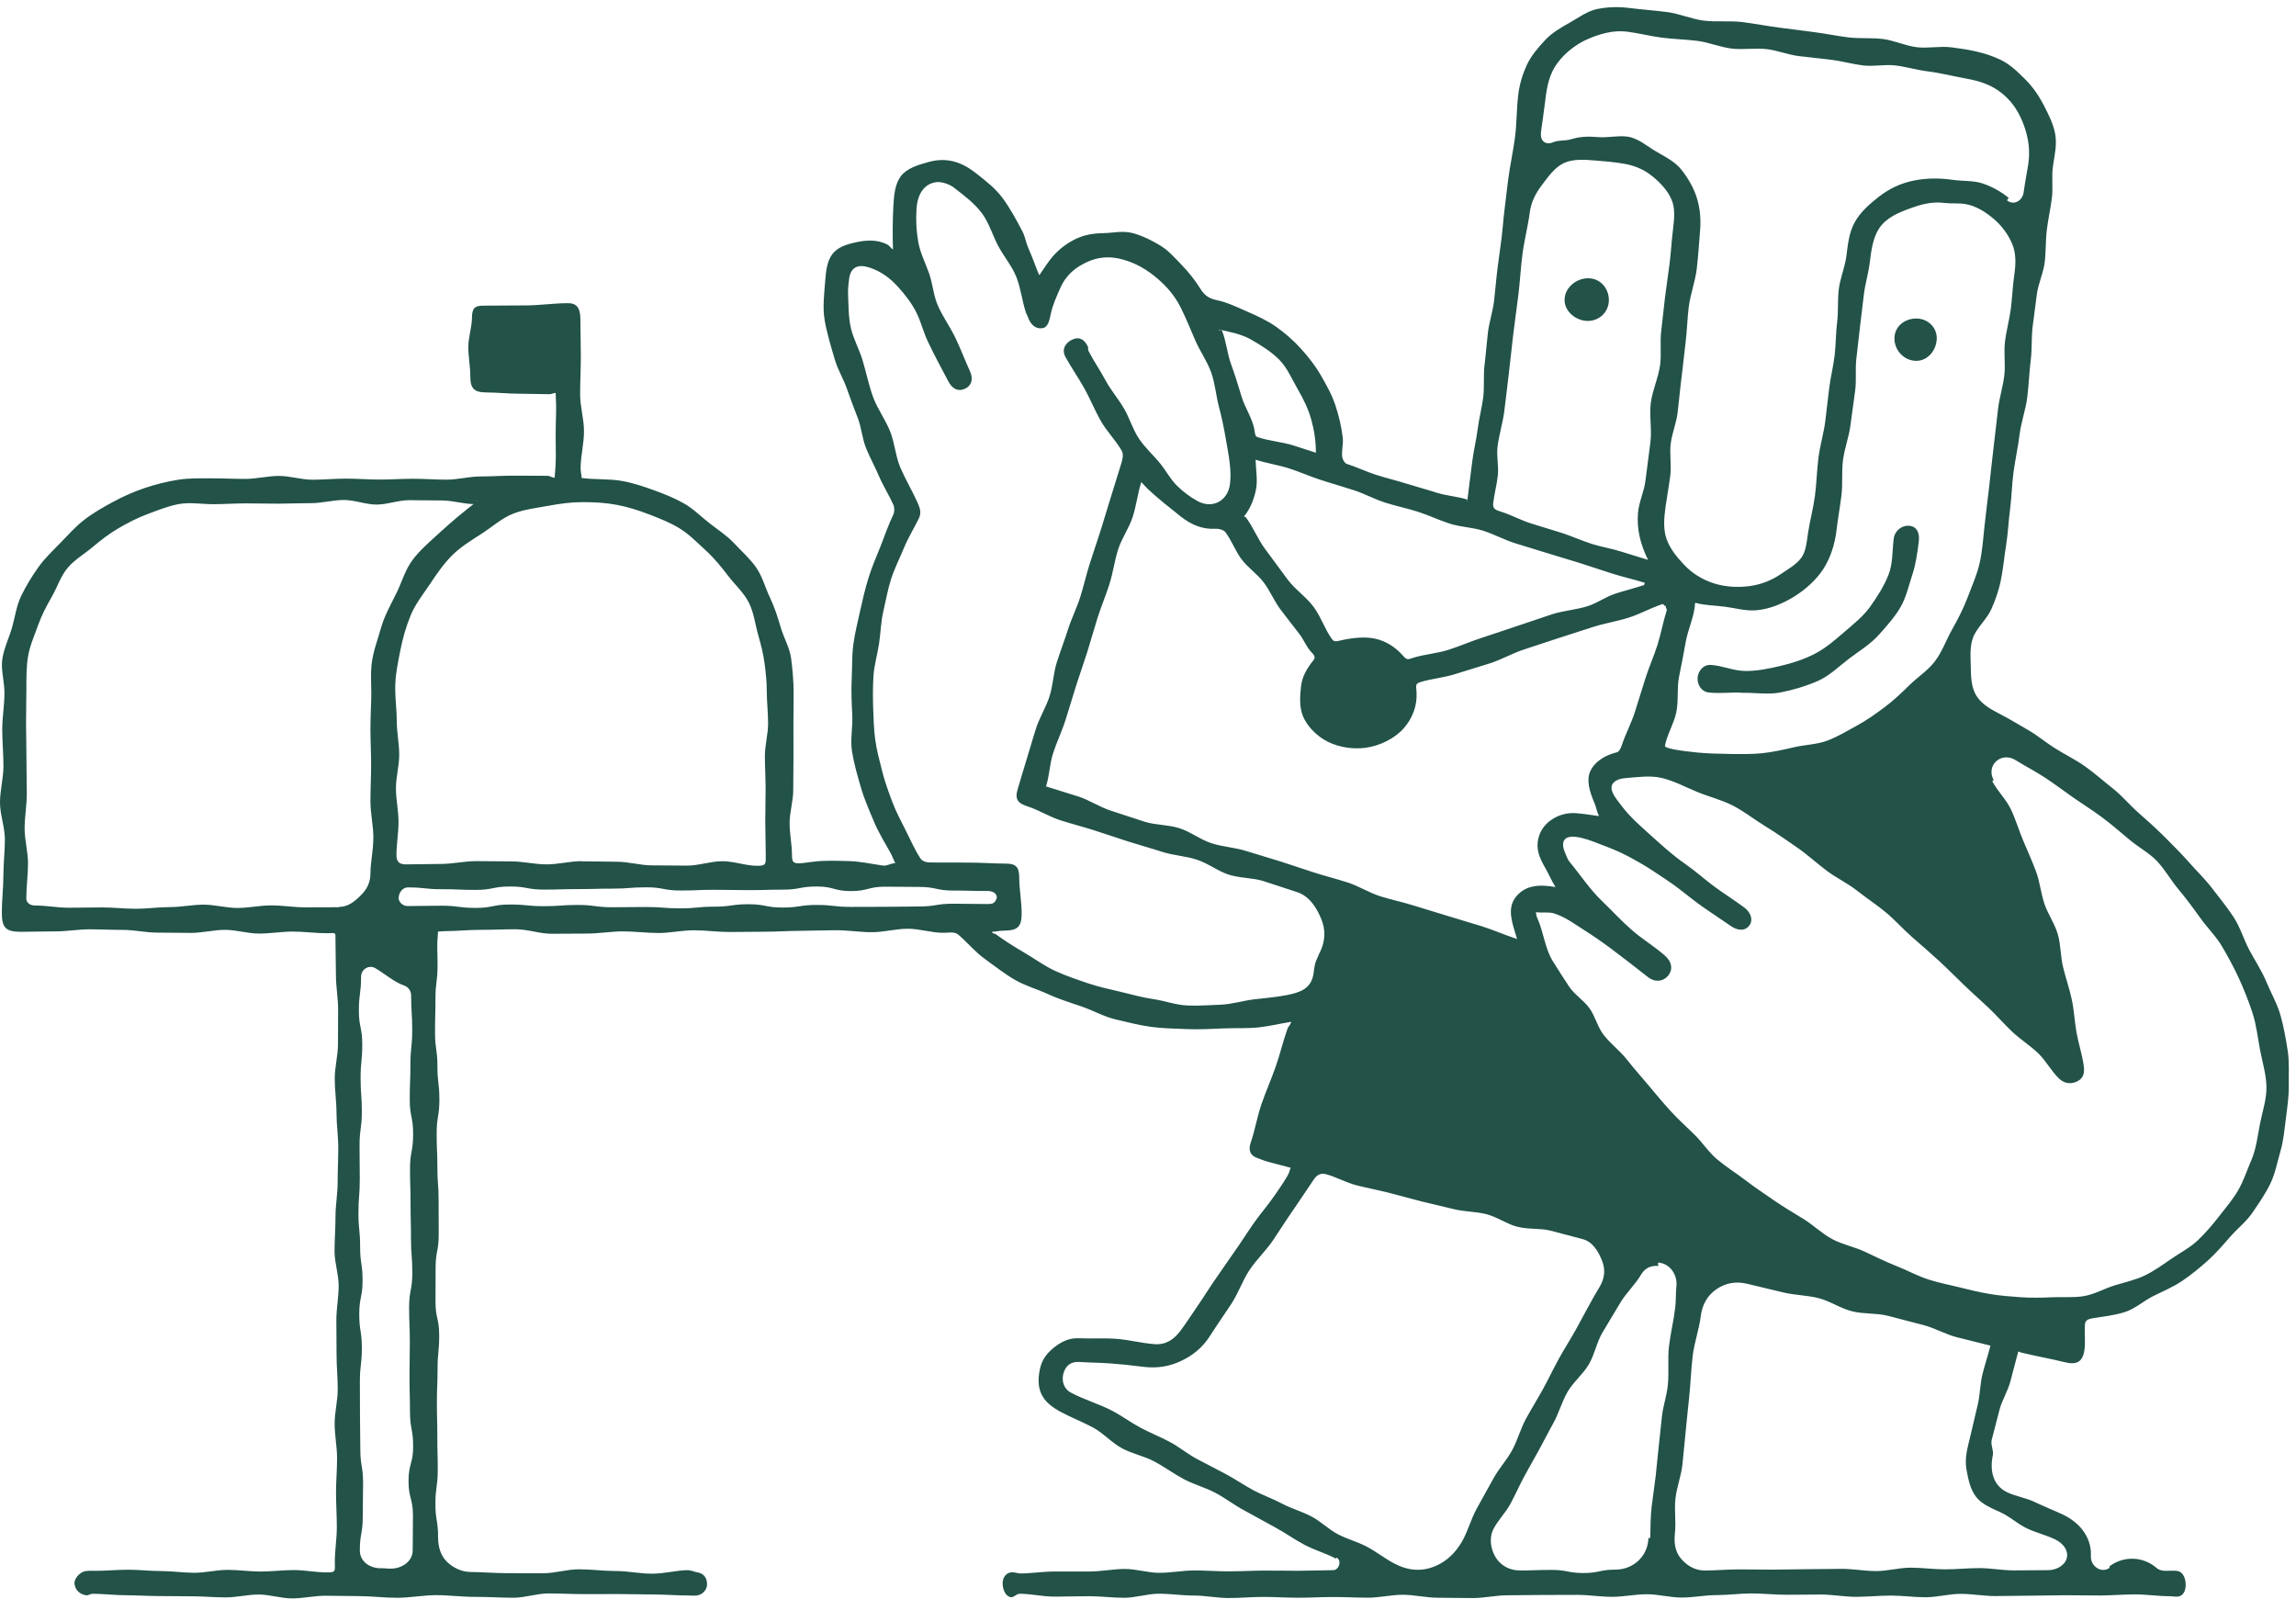<svg width="316" height="220" viewBox="0 0 316 220" fill="none" xmlns="http://www.w3.org/2000/svg">
<path d="M277.767 186.026C277.418 187.407 277.043 188.703 276.701 190.071C276.359 191.439 275.523 192.702 275.181 194.07C274.839 195.439 274.457 196.807 274.115 198.181C273.951 198.826 274.411 199.615 274.273 200.273C273.832 202.371 274.28 204.43 276.227 205.364C277.431 205.943 278.819 206.134 280.023 206.706C281.227 207.278 282.464 207.785 283.682 208.331C284.859 208.857 285.925 209.64 286.636 210.581C287.346 211.521 287.84 212.718 287.767 214.126C287.695 215.534 289.195 216.599 290.353 215.77C290.38 215.751 290.301 215.586 290.327 215.56C292.307 214.086 294.965 214.185 296.827 215.803C297.531 216.422 298.604 216.073 299.604 216.191C300.38 216.283 300.723 217.027 300.801 217.809C300.887 218.691 300.624 219.605 299.762 219.724C299.387 219.776 298.979 219.678 298.597 219.678C296.999 219.678 295.4 219.428 293.801 219.428C292.202 219.428 290.603 219.579 289.004 219.579C287.406 219.579 285.807 219.546 284.208 219.546C282.609 219.546 281.01 219.605 279.412 219.605C277.813 219.605 276.214 219.658 274.615 219.658C273.016 219.658 271.417 219.355 269.819 219.355C268.22 219.355 266.621 219.822 265.022 219.822C263.423 219.822 261.825 219.592 260.226 219.592C258.627 219.592 257.028 219.763 255.429 219.763C253.83 219.763 252.232 219.447 250.633 219.447C249.034 219.447 247.435 219.48 245.836 219.48C244.238 219.48 242.639 219.296 241.04 219.296C239.441 219.296 237.842 219.526 236.243 219.526C234.645 219.526 233.046 219.862 231.447 219.862C229.848 219.862 228.249 219.408 226.651 219.408C225.052 219.408 223.453 219.763 221.854 219.763C220.255 219.763 218.656 219.493 217.058 219.493C215.459 219.493 213.86 219.507 212.261 219.507C210.662 219.507 209.064 219.553 207.465 219.553C205.866 219.553 204.267 219.934 202.668 219.934C201.069 219.934 199.471 219.888 197.872 219.888C196.273 219.888 194.674 219.48 193.075 219.48C191.477 219.48 189.878 219.881 188.279 219.881C186.68 219.881 185.081 219.789 183.482 219.789C181.884 219.789 180.285 219.888 178.686 219.888C177.087 219.888 175.488 219.776 173.89 219.776C172.291 219.776 170.692 219.928 169.093 219.928C167.494 219.928 165.895 219.585 164.297 219.585C162.698 219.585 161.099 219.336 159.5 219.336C157.901 219.336 156.303 219.895 154.704 219.895C153.105 219.895 151.506 219.678 149.907 219.678C148.308 219.678 146.71 219.737 145.111 219.737C143.512 219.737 141.913 219.342 140.314 219.342C139.933 219.342 139.512 219.868 139.137 219.816C138.367 219.704 138.012 218.73 137.992 217.974C137.972 217.231 138.347 216.533 139.117 216.395C139.551 216.316 139.992 216.547 140.439 216.547C141.893 216.547 143.505 216.277 145.223 216.277C146.743 216.277 148.348 216.277 150.006 216.277C151.559 216.277 153.164 215.935 154.789 215.928C156.414 215.922 157.974 216.468 159.573 216.461C161.171 216.454 162.777 216.139 164.356 216.132C165.935 216.126 167.586 216.27 169.139 216.257C170.797 216.251 172.403 216.158 173.922 216.152C175.64 216.139 177.252 216.185 178.706 216.178C180.587 216.165 182.213 216.106 183.482 216.093C184.311 216.086 184.693 214.751 183.963 214.363C183.956 214.363 183.864 214.501 183.857 214.501C182.463 213.764 180.91 213.33 179.515 212.593C178.12 211.857 176.837 210.916 175.449 210.179C174.061 209.443 172.699 208.64 171.304 207.903C169.909 207.167 168.652 206.18 167.257 205.443C165.863 204.707 164.297 204.299 162.908 203.555C161.52 202.812 160.237 201.858 158.849 201.122C157.461 200.385 155.835 200.076 154.447 199.333C153 198.563 151.861 197.221 150.414 196.451C148.966 195.682 147.433 195.083 145.992 194.314C144.815 193.682 143.808 192.913 143.315 191.834C142.821 190.755 142.861 189.472 143.183 188.183C143.492 186.927 144.262 186.059 145.216 185.335C146.17 184.612 147.183 184.118 148.506 184.177C150.236 184.256 151.986 184.125 153.71 184.263C155.434 184.401 157.145 184.855 158.869 184.986C160.487 185.111 161.56 184.342 162.448 183.171C163.139 182.263 163.869 181.119 164.77 179.816C165.672 178.514 166.488 177.159 167.35 175.942C168.211 174.725 169.08 173.403 170.001 172.114C170.856 170.917 171.659 169.608 172.613 168.259C173.442 167.082 174.462 165.918 175.423 164.53C177.831 161.05 177.285 161.53 177.64 160.714C176.528 160.419 175.534 160.155 174.449 159.873C173.988 159.754 173.554 159.544 173.1 159.392C172.047 159.044 171.778 158.307 172.139 157.248C172.732 155.525 173.021 153.696 173.613 151.973C174.205 150.249 174.949 148.579 175.554 146.855C176.159 145.132 176.581 143.349 177.179 141.632C177.311 141.244 177.541 141.152 177.732 140.626C176.173 140.869 174.83 141.205 173.396 141.376C171.725 141.573 170.041 141.461 168.402 141.534C166.764 141.606 165.06 141.698 163.422 141.632C161.783 141.567 160.066 141.54 158.434 141.323C156.803 141.106 155.151 140.672 153.546 140.297C151.94 139.922 150.46 139.067 148.887 138.528C147.315 137.988 145.756 137.515 144.242 136.817C142.729 136.12 141.11 135.68 139.663 134.838C138.215 133.996 136.932 132.976 135.564 131.989C134.195 131.003 133.169 129.733 131.893 128.628C131.366 128.174 130.518 128.378 129.827 128.378C128.195 128.378 126.557 127.813 124.925 127.819C123.293 127.826 121.655 128.286 120.023 128.293C118.391 128.299 116.753 128.023 115.121 128.023C113.49 128.023 111.851 128.095 110.22 128.102C108.588 128.109 106.95 128.227 105.318 128.227C103.686 128.227 102.048 128.266 100.416 128.266C98.785 128.266 97.146 128.03 95.515 128.03C93.883 128.03 92.245 128.405 90.613 128.405C88.981 128.405 87.343 128.181 85.711 128.181C84.079 128.181 82.441 128.483 80.809 128.483C79.178 128.483 77.539 128.51 75.908 128.51C74.276 128.51 72.638 127.891 71.006 127.891C69.374 127.891 67.736 127.97 66.104 127.97C64.472 127.97 62.834 128.148 61.203 128.148C60.887 128.148 60.689 128.201 60.288 128.201C60.09 130.509 60.222 130.503 60.222 132.825C60.222 135.147 59.933 135.14 59.933 137.456C59.933 139.771 59.873 139.771 59.873 142.086C59.873 144.402 60.202 144.402 60.202 146.717C60.202 149.032 60.472 149.032 60.472 151.348C60.472 153.663 60.097 153.663 60.097 155.979C60.097 158.294 60.196 158.294 60.196 160.609C60.196 162.925 60.367 162.925 60.367 165.24C60.367 167.555 60.38 167.555 60.38 169.877C60.38 172.199 59.952 172.193 59.952 174.508C59.952 176.823 59.939 176.823 59.939 179.139C59.939 181.454 60.446 181.454 60.446 183.77C60.446 186.085 60.222 186.085 60.222 188.4C60.222 190.716 60.13 190.716 60.13 193.038C60.13 195.36 60.189 195.353 60.189 197.668C60.189 199.984 60.248 199.984 60.248 202.306C60.248 204.628 59.926 204.628 59.926 206.943C59.926 209.258 60.294 209.265 60.294 211.58C60.294 212.856 60.637 214.067 61.472 214.902C62.308 215.737 63.512 216.343 64.795 216.343C66.223 216.343 67.914 216.507 69.769 216.507C71.328 216.507 73.006 216.514 74.743 216.52C76.368 216.52 78.039 215.974 79.717 215.974C81.395 215.974 83.06 216.211 84.698 216.211C86.422 216.211 88.1 216.579 89.679 216.579C91.495 216.579 93.179 216.093 94.653 216.093C95.1 216.093 95.534 216.323 95.975 216.395C96.857 216.547 97.258 217.092 97.311 217.934C97.363 218.737 96.732 219.474 95.903 219.579C95.528 219.625 95.139 219.579 94.758 219.579C93.153 219.579 91.547 219.441 89.942 219.441C88.336 219.441 86.731 219.382 85.126 219.382C83.52 219.382 81.915 219.388 80.309 219.388C78.704 219.388 77.099 219.296 75.493 219.296C73.888 219.296 72.282 219.888 70.677 219.888C68.9 219.888 67.124 219.763 65.348 219.77C63.571 219.776 61.795 219.526 60.018 219.533C58.242 219.539 56.465 219.888 54.689 219.895C52.912 219.901 51.136 219.671 49.359 219.664C47.833 219.664 46.306 219.612 44.78 219.612C43.254 219.612 41.727 219.98 40.201 219.98C38.674 219.98 37.148 219.454 35.628 219.447C34.108 219.441 32.575 219.842 31.049 219.842C29.522 219.842 27.996 219.691 26.469 219.691C24.943 219.691 23.416 219.664 21.89 219.658C20.363 219.651 18.837 219.553 17.311 219.546C15.784 219.539 14.258 219.349 12.731 219.342C12.442 219.342 12.152 219.592 11.869 219.553C10.968 219.421 10.369 218.829 10.257 218.007C10.159 217.27 10.968 216.376 11.731 216.231C12.165 216.152 12.633 216.185 13.08 216.185C14.6 216.185 16.12 216.033 17.64 216.033C19.16 216.033 20.679 216.218 22.199 216.218C23.719 216.218 25.239 216.454 26.759 216.454C28.279 216.454 29.799 216.053 31.318 216.053C32.838 216.053 34.358 216.283 35.878 216.283C37.398 216.283 38.918 216.08 40.438 216.08C41.958 216.08 43.477 216.402 44.997 216.402C46.28 216.402 46.083 216.244 46.083 214.935C46.083 213.35 46.359 211.765 46.359 210.186C46.359 208.607 46.247 207.015 46.247 205.437C46.247 203.858 46.392 202.266 46.392 200.688C46.392 199.109 46.056 197.517 46.056 195.938C46.056 194.36 46.484 192.768 46.484 191.189C46.484 189.611 46.32 188.019 46.32 186.44C46.32 184.861 46.293 183.27 46.293 181.691C46.293 180.112 46.609 178.521 46.609 176.942C46.609 175.363 46.043 173.771 46.043 172.193C46.043 170.614 46.175 169.022 46.175 167.444C46.175 165.865 46.471 164.273 46.471 162.694C46.471 161.116 46.556 159.524 46.556 157.945C46.556 156.367 46.313 154.775 46.313 153.196C46.313 151.617 46.07 150.026 46.07 148.447C46.07 146.868 46.517 145.276 46.517 143.698C46.517 142.119 46.537 140.527 46.537 138.949C46.537 137.37 46.234 135.778 46.234 134.2C46.234 132.621 46.175 131.029 46.175 129.45C46.175 128.168 46.28 128.437 44.984 128.437C43.425 128.437 41.865 128.207 40.313 128.207C38.76 128.207 37.194 128.483 35.641 128.483C34.088 128.483 32.523 127.97 30.97 127.97C29.417 127.97 27.851 128.391 26.298 128.391C24.745 128.391 23.18 128.352 21.627 128.352C20.074 128.352 18.508 127.977 16.955 127.977C15.403 127.977 13.837 127.898 12.284 127.898C10.731 127.898 9.165 128.187 7.612 128.181C6.06 128.174 4.494 128.24 2.941 128.24C0.809 128.24 0.25 127.727 0.25 125.576C0.25 123.899 0.467 122.221 0.467 120.544C0.467 118.867 0.671 117.189 0.671 115.512C0.671 113.835 0 112.125 0 110.447C0 108.77 0.474 107.093 0.474 105.415C0.474 103.738 0.309 102.061 0.309 100.383C0.309 98.706 0.618 97.029 0.612 95.351C0.612 93.792 0.118 92.247 0.309 90.78C0.5 89.313 1.23 87.84 1.645 86.406C2.059 84.972 2.257 83.38 2.915 82.018C3.573 80.657 4.375 79.334 5.264 78.085C6.152 76.835 7.251 75.809 8.33 74.697C9.409 73.585 10.382 72.48 11.613 71.527C12.843 70.573 14.238 69.784 15.607 69.047C16.975 68.31 18.429 67.665 19.91 67.166C21.39 66.666 22.923 66.284 24.469 66.034C26.015 65.784 27.581 65.83 29.147 65.83C30.713 65.83 32.226 65.909 33.766 65.909C35.306 65.909 36.845 65.501 38.385 65.501C39.924 65.501 41.464 66.021 43.004 66.021C44.543 66.021 46.083 65.87 47.622 65.87C49.162 65.87 50.702 66.001 52.241 66.001C53.781 66.001 55.32 65.889 56.86 65.889C58.4 65.889 59.939 66.014 61.479 66.014C63.018 66.014 64.558 65.574 66.098 65.574C67.637 65.574 69.177 65.462 70.716 65.462C72.256 65.462 73.796 65.482 75.335 65.482C75.743 65.482 75.855 65.732 76.342 65.732C76.585 62.824 76.474 62.837 76.474 59.917C76.474 56.996 76.631 57.003 76.474 54.082C76.151 54.069 75.987 54.253 75.651 54.253C74.204 54.253 72.749 54.181 71.302 54.181C69.855 54.181 68.4 54.01 66.953 54.01C65.229 54.01 64.722 53.444 64.729 51.76C64.729 50.425 64.453 49.083 64.453 47.748C64.453 46.413 64.94 45.077 64.959 43.736C64.972 42.538 65.236 42.071 66.446 42.065C68.407 42.052 70.368 42.032 72.328 42.032C74.289 42.032 76.25 41.716 78.21 41.729C79.553 41.736 79.882 42.611 79.882 44.038C79.882 45.742 79.941 47.445 79.941 49.149C79.941 50.853 79.842 52.556 79.842 54.26C79.842 55.964 80.375 57.667 80.375 59.371C80.375 61.075 79.908 62.778 79.908 64.482C79.908 64.857 80.053 65.429 80.053 65.784C81.967 66.028 83.882 65.876 85.685 66.205C87.165 66.475 88.593 66.962 89.988 67.462C91.383 67.962 92.791 68.534 94.087 69.257C95.383 69.981 96.449 71.073 97.62 71.987C98.791 72.901 100.054 73.71 101.074 74.802C102.094 75.894 103.245 76.907 104.094 78.137C104.943 79.367 105.318 80.88 105.963 82.229C106.608 83.577 107.048 84.965 107.47 86.399C107.891 87.833 108.706 89.175 108.891 90.668C109.081 92.181 109.226 93.746 109.226 95.272C109.226 96.772 109.2 98.265 109.2 99.765C109.2 101.265 109.206 102.758 109.206 104.258C109.206 105.757 109.174 107.25 109.174 108.75C109.174 110.25 108.68 111.743 108.674 113.243C108.667 114.743 109.003 116.236 109.003 117.735C109.003 119.031 109.391 118.933 111.937 118.597C113.536 118.387 115.148 118.472 116.76 118.505C118.372 118.538 119.924 118.9 121.517 119.123C122.102 119.209 122.491 118.827 123.221 118.788C122.951 118.295 122.833 117.867 122.622 117.485C121.793 116.005 120.911 114.578 120.273 113.052C119.635 111.526 118.938 109.947 118.477 108.349C118.016 106.751 117.536 105.106 117.266 103.455C116.997 101.804 117.385 100.087 117.299 98.403C117.214 96.719 117.135 95.101 117.22 93.411C117.299 91.832 117.24 90.254 117.444 88.708C117.648 87.162 118.043 85.623 118.378 84.09C118.714 82.558 119.069 81.031 119.53 79.532C119.99 78.032 120.629 76.605 121.208 75.138C121.786 73.671 122.28 72.198 122.964 70.777C123.122 70.448 123.116 69.836 122.964 69.487C122.385 68.172 121.589 66.955 121.023 65.633C120.457 64.311 119.76 63.048 119.214 61.719C118.668 60.391 118.576 58.884 118.063 57.542C117.549 56.2 117.03 54.872 116.562 53.51C116.095 52.148 115.312 50.899 114.904 49.517C114.385 47.722 113.819 45.913 113.503 44.091C113.187 42.269 113.444 40.388 113.588 38.493C113.694 37.059 113.891 35.849 114.569 34.961C115.286 34.027 116.431 33.645 117.806 33.343C119.293 33.02 120.76 32.961 122.109 33.645C122.464 33.83 122.622 34.191 122.898 34.336C122.839 32.343 122.852 30.389 122.951 28.436C123.03 26.87 123.175 25.318 123.991 24.239C124.806 23.16 126.346 22.693 127.807 22.292C130.267 21.615 132.301 22.266 134.222 23.759C135.63 24.857 137.044 25.943 138.058 27.35C139.071 28.758 139.926 30.33 140.735 31.883C141.091 32.566 141.196 33.376 141.505 34.079C142.308 35.901 142.532 36.77 143.038 37.881C143.637 37.039 144.269 36 144.887 35.296C145.867 34.185 146.914 33.441 148.045 32.889C149.276 32.29 150.519 32.113 151.894 32.086C153.177 32.06 154.592 31.705 155.967 32.099C157.316 32.481 158.586 33.119 159.711 33.803C160.836 34.487 161.777 35.573 162.718 36.553C163.658 37.533 164.474 38.559 165.205 39.736C165.757 40.618 166.349 41.072 167.442 41.302C168.955 41.617 170.323 42.302 171.692 42.9C173.061 43.499 174.469 44.137 175.692 45.012C176.916 45.886 178.068 46.9 179.081 48.024C180.094 49.149 181.041 50.346 181.798 51.668C182.555 52.99 183.311 54.319 183.792 55.779C184.272 57.24 184.627 58.713 184.805 60.252C184.904 61.134 184.608 62.068 184.739 62.949C184.785 63.245 185.075 63.745 185.331 63.831C186.706 64.271 188.016 64.909 189.391 65.35C190.766 65.791 192.174 66.12 193.549 66.554C194.924 66.988 196.326 67.356 197.701 67.797C199.076 68.238 200.563 68.317 201.938 68.751C201.997 68.77 201.806 68.968 201.938 68.968C202.148 67.133 202.412 65.304 202.635 63.456C202.82 61.982 203.188 60.535 203.372 59.068C203.557 57.602 203.951 56.154 204.135 54.681C204.32 53.208 204.135 51.695 204.32 50.221C204.504 48.748 204.603 47.268 204.78 45.794C204.958 44.321 205.451 42.887 205.629 41.414C205.807 39.94 205.912 38.46 206.096 36.987C206.267 35.632 206.471 34.283 206.642 32.922C206.813 31.56 206.899 30.198 207.07 28.843C207.241 27.488 207.392 26.127 207.563 24.772C207.813 22.825 208.248 20.898 208.504 18.951C208.761 17.004 208.721 15.017 208.952 13.07C209.123 11.616 209.55 10.222 210.129 8.959C210.708 7.696 211.682 6.565 212.643 5.532C213.603 4.499 214.821 3.802 216.064 3.105C217.308 2.408 218.466 1.506 219.88 1.23C221.295 0.954 222.723 0.908 224.177 1.092C225.914 1.309 227.657 1.434 229.394 1.651C231.131 1.868 232.796 2.631 234.533 2.842C236.27 3.052 238.059 2.822 239.79 3.039C241.52 3.256 243.244 3.591 244.981 3.815C246.554 4.012 248.119 4.216 249.685 4.42C251.251 4.624 252.811 4.947 254.377 5.144C255.942 5.341 257.561 5.17 259.134 5.367C260.706 5.565 262.206 6.295 263.772 6.492C265.338 6.69 266.983 6.315 268.555 6.512C270.865 6.801 273.2 7.196 275.339 8.229C276.655 8.86 277.734 9.919 278.754 10.939C279.773 11.958 280.602 13.156 281.267 14.445C281.931 15.734 282.616 17.063 282.866 18.49C283.116 19.918 282.774 21.371 282.557 22.812C282.333 24.279 282.589 25.811 282.399 27.278C282.208 28.745 281.879 30.198 281.701 31.672C281.524 33.145 281.596 34.645 281.412 36.118C281.227 37.599 280.523 39.019 280.333 40.499C280.142 41.979 279.938 43.459 279.754 44.939C279.569 46.419 279.688 47.939 279.504 49.425C279.286 51.162 279.234 52.912 279.017 54.648C278.8 56.385 278.175 58.069 277.957 59.798C277.74 61.528 277.359 63.245 277.122 64.975C276.892 66.639 276.878 68.343 276.655 70.007C276.431 71.671 276.372 73.368 276.102 75.026C275.832 76.684 275.694 78.381 275.345 80.025C275.109 81.137 274.668 82.505 274.056 83.867C273.523 85.037 272.45 86.037 271.799 87.215C271.062 88.543 271.2 90.076 271.233 91.497C271.266 92.918 271.24 94.49 272.003 95.733C272.766 96.976 274.069 97.647 275.424 98.357C276.694 99.022 277.925 99.772 279.168 100.489C280.412 101.205 281.517 102.146 282.728 102.916C284.109 103.797 285.596 104.508 286.925 105.442C288.254 106.376 289.478 107.487 290.761 108.487C292.044 109.493 293.09 110.776 294.307 111.848C295.525 112.92 296.735 113.999 297.887 115.15C299.038 116.301 300.183 117.439 301.262 118.663C302.341 119.886 303.519 121.011 304.506 122.314C305.493 123.616 306.532 124.859 307.427 126.24C308.342 127.642 308.802 129.293 309.579 130.753C310.355 132.213 311.296 133.601 311.927 135.14C312.559 136.679 313.428 138.153 313.875 139.758C314.322 141.363 314.618 143.014 314.868 144.678C315.105 146.237 314.974 147.809 315.007 149.309C315.039 150.808 314.803 152.387 314.612 153.887C314.421 155.387 314.289 156.952 313.862 158.425C313.434 159.899 313.151 161.458 312.487 162.859C311.822 164.26 310.934 165.516 310.059 166.819C309.184 168.121 307.973 169.035 306.934 170.226C305.927 171.377 304.96 172.502 303.861 173.489C302.762 174.475 301.584 175.442 300.347 176.277C299.111 177.113 297.735 177.692 296.387 178.356C295.038 179.02 293.88 180.119 292.426 180.579C290.972 181.04 289.491 181.184 287.971 181.434C287.406 181.527 286.998 181.704 286.952 182.263C286.86 183.434 287.05 184.644 286.879 185.802C286.629 187.473 285.787 187.874 284.168 187.473C282.168 186.973 280.122 186.631 278.122 186.131C277.971 186.092 278.122 186.072 277.8 186.013L277.767 186.026ZM211.386 125.543C211.478 126.234 211.524 126.214 211.643 126.49C212.459 128.378 212.656 130.621 213.748 132.338C214.478 133.483 215.196 134.64 215.952 135.772C216.709 136.903 217.979 137.666 218.768 138.771C219.558 139.876 219.867 141.336 220.696 142.409C221.644 143.632 222.933 144.586 223.894 145.803C224.854 147.02 225.881 148.171 226.874 149.355C227.868 150.539 228.848 151.729 229.894 152.874C230.94 154.018 232.079 155.051 233.191 156.13C234.302 157.209 235.145 158.57 236.342 159.563C237.572 160.596 238.941 161.451 240.211 162.418C241.481 163.385 242.816 164.28 244.132 165.187C245.448 166.095 246.83 166.911 248.192 167.746C249.554 168.581 250.731 169.752 252.139 170.515C253.548 171.278 255.192 171.581 256.64 172.258C258.087 172.936 259.515 173.646 261.009 174.238C262.502 174.83 263.91 175.607 265.443 176.1C266.818 176.547 268.253 176.81 269.641 177.159C271.029 177.508 272.444 177.85 273.858 178.086C275.273 178.323 276.721 178.435 278.155 178.534C279.589 178.632 281.023 178.599 282.471 178.534C283.918 178.468 285.366 178.619 286.807 178.376C288.3 178.126 289.629 177.337 290.991 176.916C292.432 176.475 293.873 176.166 295.169 175.547C296.466 174.929 297.696 174.034 298.893 173.212C300.091 172.39 301.446 171.693 302.506 170.68C303.565 169.667 304.525 168.542 305.44 167.365C306.355 166.187 307.309 165.082 308.059 163.78C308.809 162.477 309.236 161.096 309.835 159.715C310.539 158.077 310.717 156.347 311.039 154.689C311.362 153.032 311.96 151.302 311.934 149.578C311.908 147.855 311.368 146.178 311.046 144.461C310.723 142.744 310.552 141.047 310.006 139.383C309.486 137.784 308.861 136.232 308.184 134.732C307.506 133.233 306.69 131.746 305.861 130.319C305.032 128.891 303.808 127.707 302.841 126.352C301.874 124.997 300.907 123.682 299.834 122.406C298.762 121.13 297.959 119.643 296.801 118.439C295.808 117.407 294.34 116.624 293.018 115.512C291.853 114.539 290.649 113.486 289.327 112.499C288.004 111.513 286.708 110.71 285.399 109.803C284.09 108.895 282.8 107.902 281.504 107.053C280.102 106.132 278.668 105.402 277.405 104.613C275.451 103.396 273.299 105.297 274.378 107.336C274.391 107.362 274.187 107.5 274.201 107.527C274.918 108.882 276.102 110 276.76 111.381C277.418 112.763 277.846 114.256 278.444 115.663C279.043 117.071 279.668 118.472 280.208 119.906C280.747 121.34 280.885 122.912 281.366 124.359C281.846 125.806 282.8 127.115 283.221 128.589C283.642 130.062 283.583 131.661 283.951 133.141C284.32 134.621 284.82 136.074 285.142 137.567C285.465 139.061 285.524 140.6 285.794 142.106C286.063 143.612 286.557 145.073 286.774 146.592C286.899 147.473 286.873 148.322 285.932 148.802C285.004 149.276 284.096 149.105 283.418 148.467C282.313 147.414 281.583 145.961 280.477 144.915C279.372 143.869 278.05 143.04 276.938 141.988C275.826 140.935 274.826 139.777 273.72 138.725C272.615 137.673 271.457 136.673 270.358 135.607C269.18 134.469 268.022 133.305 266.818 132.193C265.614 131.082 264.364 130.016 263.134 128.937C261.903 127.859 260.805 126.609 259.548 125.563C258.291 124.517 256.903 123.616 255.613 122.596C254.324 121.577 252.811 120.866 251.495 119.893C250.08 118.847 248.791 117.637 247.35 116.643C245.909 115.65 244.468 114.631 242.968 113.716C241.468 112.802 240.073 111.684 238.507 110.875C236.941 110.066 235.197 109.658 233.566 108.98C231.967 108.323 230.421 107.481 228.763 107.079C227.105 106.678 225.4 106.961 223.637 107.093C222.407 107.191 221.453 107.849 221.907 108.98C222.183 109.684 222.749 110.335 223.203 110.934C224.394 112.513 225.894 113.789 227.341 115.091C228.789 116.394 230.23 117.716 231.855 118.84C233.256 119.807 234.52 120.952 235.882 121.965C237.244 122.978 238.698 123.879 240.06 124.892C240.941 125.55 241.323 126.556 240.796 127.326C240.224 128.161 239.184 128.115 238.23 127.451C237.026 126.615 235.803 125.819 234.599 124.984C233.395 124.149 232.263 123.234 231.111 122.34C229.999 121.478 228.802 120.728 227.651 119.952C226.499 119.176 225.262 118.485 224.025 117.821C222.788 117.157 221.492 116.663 220.176 116.163C219.117 115.755 218.018 115.308 216.893 115.177C215.209 114.979 214.755 115.88 215.419 117.4C215.61 117.834 215.742 118.288 216.044 118.643C217.525 120.426 218.814 122.406 220.479 123.997C221.861 125.32 223.15 126.74 224.591 127.997C226.032 129.253 227.697 130.246 229.131 131.503C230.151 132.397 230.256 133.483 229.565 134.305C228.907 135.081 227.789 135.245 226.789 134.456C225.137 133.154 223.486 131.871 221.801 130.608C220.551 129.674 219.288 128.799 217.972 127.964C216.656 127.128 215.432 126.208 213.926 125.721C213.123 125.464 212.406 125.675 211.38 125.537L211.386 125.543ZM181.62 131.141C182.436 129.523 182.469 127.964 181.831 126.438C181.193 124.912 180.219 123.32 178.489 122.767C177.107 122.327 175.561 121.794 173.89 121.261C172.435 120.794 170.698 120.88 169.093 120.367C167.6 119.886 166.244 118.794 164.672 118.295C163.099 117.795 161.474 117.729 159.928 117.229C158.382 116.729 156.816 116.301 155.289 115.815C153.763 115.328 152.184 114.775 150.684 114.302C149.078 113.789 147.499 113.387 146.032 112.92C144.374 112.394 142.959 111.473 141.551 111.026C140.025 110.539 139.624 110.013 140.104 108.474C140.479 107.264 140.814 106.034 141.196 104.83C141.683 103.31 142.097 101.771 142.584 100.258C143.071 98.745 143.959 97.351 144.446 95.838C144.933 94.325 144.966 92.661 145.453 91.141C145.94 89.622 146.506 88.135 146.993 86.616C147.479 85.097 148.203 83.656 148.683 82.143C149.164 80.63 149.506 79.065 149.993 77.545C150.48 76.026 150.993 74.519 151.48 73.007C151.967 71.494 152.394 69.954 152.881 68.435C153.368 66.916 153.809 65.39 154.296 63.87C154.48 63.291 154.684 62.541 154.375 62.015C153.546 60.575 152.315 59.358 151.493 57.911C150.67 56.464 150.052 54.898 149.236 53.444C148.42 51.991 147.466 50.616 146.657 49.162C146.065 48.09 146.618 47.182 147.572 46.742C148.48 46.321 149.177 46.617 149.716 47.663C149.802 47.834 149.716 48.09 149.795 48.261C150.493 49.649 151.401 50.932 152.125 52.293C152.848 53.655 153.894 54.852 154.677 56.187C155.46 57.523 155.895 59.081 156.757 60.371C157.618 61.66 158.816 62.699 159.783 63.916C160.527 64.857 161.092 65.955 161.935 66.791C162.777 67.626 163.744 68.376 164.816 68.961C166.896 70.093 169.014 68.922 169.29 66.567C169.514 64.646 169.1 62.679 168.777 60.785C168.501 59.174 168.198 57.602 167.777 56.036C167.356 54.471 167.244 52.793 166.698 51.261C166.152 49.728 165.172 48.373 164.52 46.873C163.869 45.373 163.27 43.88 162.546 42.413C161.724 40.743 160.619 39.46 159.29 38.329C157.961 37.197 156.533 36.309 154.73 35.77C152.743 35.178 151.131 35.369 149.631 36.053C148.131 36.737 146.756 37.756 145.92 39.657C145.44 40.749 144.913 41.894 144.65 43.071C144.407 44.163 144.262 45.097 143.38 45.176C142.426 45.262 141.788 44.591 141.426 43.519C141.367 43.341 141.249 43.176 141.189 42.992C140.67 41.407 140.499 39.697 139.893 38.151C139.288 36.605 138.143 35.29 137.367 33.816C136.59 32.343 136.136 30.679 135.13 29.33C134.123 27.975 132.669 26.896 131.333 25.851C130.741 25.384 129.636 24.969 128.859 25.068C127.182 25.285 126.293 26.719 126.149 28.64C126.03 30.225 126.116 31.764 126.372 33.264C126.629 34.764 127.359 36.171 127.873 37.631C128.386 39.092 128.471 40.71 129.109 42.124C129.787 43.644 130.787 45.018 131.504 46.518C132.222 48.018 132.807 49.583 133.498 51.096C133.991 52.175 133.715 53.083 132.82 53.497C131.899 53.925 131.09 53.569 130.517 52.477C129.557 50.649 128.563 48.84 127.688 46.972C127.083 45.689 126.754 44.275 126.122 43.012C125.491 41.749 124.609 40.611 123.642 39.532C122.53 38.296 121.293 37.355 119.642 36.816C118.109 36.316 117.089 36.757 116.872 38.342C116.78 39.032 116.687 39.736 116.72 40.434C116.786 42.006 116.76 43.604 117.102 45.117C117.444 46.63 118.247 48.044 118.701 49.531C119.214 51.208 119.549 52.951 120.148 54.602C120.747 56.253 121.839 57.707 122.497 59.338C123.155 60.969 123.247 62.831 123.951 64.436C124.655 66.041 125.557 67.567 126.28 69.165C126.642 69.961 126.84 70.612 126.438 71.402C125.754 72.763 124.964 74.066 124.392 75.454C123.82 76.841 123.116 78.223 122.648 79.663C122.181 81.104 121.931 82.617 121.583 84.09C121.234 85.564 121.208 87.09 120.984 88.589C120.76 90.089 120.306 91.549 120.214 93.069C120.122 94.542 120.128 96.016 120.175 97.456C120.221 98.897 120.267 100.403 120.464 101.837C120.661 103.271 121.056 104.711 121.411 106.126C121.767 107.54 122.267 108.915 122.78 110.289C123.293 111.664 123.971 112.934 124.635 114.249C125.3 115.565 125.866 116.88 126.668 118.123C126.984 118.617 127.629 118.709 128.221 118.702C129.925 118.689 131.629 118.715 133.34 118.715C135.051 118.715 136.748 118.847 138.452 118.854C139.913 118.854 140.275 119.413 140.281 120.847C140.288 122.471 140.61 124.096 140.61 125.721C140.61 127.635 140.005 128.076 138.051 128.082C137.512 128.082 137.064 128.234 136.525 128.234C136.656 128.589 136.84 128.424 136.992 128.53C138.308 129.503 139.67 130.338 141.064 131.161C142.459 131.983 143.769 132.956 145.249 133.634C146.729 134.311 148.256 134.818 149.802 135.344C151.282 135.844 152.776 136.147 154.263 136.508C155.75 136.87 157.243 137.285 158.763 137.508C160.283 137.732 161.796 138.297 163.336 138.376C164.876 138.455 166.435 138.33 167.981 138.271C169.527 138.212 171.021 137.732 172.56 137.541C174.1 137.35 175.613 137.252 177.14 136.942C178.785 136.607 180.232 136.166 180.686 134.449C180.884 133.693 180.837 132.818 181.193 132.108C181.351 131.792 181.449 131.45 181.607 131.141H181.62ZM65.762 68.928C65.538 68.915 65.525 69.376 65.308 69.376C63.808 69.376 62.314 68.876 60.814 68.876C59.314 68.876 57.821 68.843 56.321 68.836C54.82 68.83 53.327 69.442 51.827 69.442C50.327 69.442 48.833 68.81 47.333 68.81C45.833 68.81 44.339 69.244 42.839 69.244C41.339 69.244 39.845 69.31 38.345 69.317C36.845 69.323 35.352 69.277 33.852 69.277C32.351 69.277 30.858 69.382 29.358 69.389C27.746 69.389 26.101 69.08 24.515 69.389C23.035 69.678 21.64 70.257 20.271 70.764C18.903 71.27 17.554 71.974 16.291 72.711C15.028 73.447 13.843 74.368 12.718 75.315C11.593 76.263 10.225 77.045 9.284 78.183C8.343 79.321 7.876 80.821 7.139 82.11C6.402 83.4 5.724 84.682 5.224 86.09C4.724 87.497 4.112 88.852 3.862 90.326C3.612 91.799 3.638 93.266 3.632 94.779C3.625 96.384 3.586 97.982 3.586 99.587C3.586 101.192 3.645 102.791 3.638 104.396C3.632 106.001 3.691 107.599 3.691 109.204C3.691 110.809 3.388 112.407 3.388 114.012C3.388 115.617 3.856 117.216 3.856 118.821C3.856 120.426 3.619 122.024 3.619 123.629C3.619 124.254 4.145 124.616 4.77 124.616C6.323 124.616 7.876 124.925 9.422 124.925C10.968 124.925 12.521 124.885 14.073 124.885C15.626 124.885 17.179 125.07 18.725 125.07C20.271 125.07 21.824 124.839 23.377 124.839C24.93 124.839 26.476 124.504 28.029 124.504C29.581 124.504 31.128 124.958 32.68 124.958C34.233 124.958 35.779 124.603 37.332 124.603C38.885 124.603 40.431 124.872 41.984 124.872C43.536 124.872 45.083 124.859 46.636 124.859C46.649 124.859 46.668 124.813 46.681 124.813C47.945 124.813 48.866 124.011 49.695 123.182C50.524 122.353 50.984 121.432 50.984 120.169C50.984 118.735 51.386 117.051 51.386 115.216C51.386 113.644 50.984 111.973 50.984 110.263C50.984 108.553 51.077 106.948 51.077 105.303C51.077 103.659 50.984 101.922 50.984 100.344C50.984 98.522 51.096 96.838 51.103 95.391C51.103 94.121 51.004 92.812 51.129 91.549C51.307 89.773 51.965 88.103 52.425 86.458C52.886 84.814 53.748 83.255 54.524 81.709C55.301 80.163 55.755 78.394 56.827 76.999C57.9 75.605 59.222 74.493 60.538 73.283C62.189 71.763 63.92 70.329 65.749 68.922L65.762 68.928ZM143.959 108.231C145.506 108.724 146.854 109.119 148.394 109.612C149.934 110.105 151.335 111.072 152.875 111.565C154.414 112.059 155.954 112.585 157.5 113.078C159.046 113.572 160.77 113.486 162.316 113.979C163.862 114.473 165.211 115.565 166.757 116.058C168.304 116.551 169.975 116.63 171.521 117.124C173.067 117.617 174.626 118.045 176.173 118.538C177.719 119.031 179.245 119.564 180.785 120.057C182.324 120.551 183.904 120.945 185.443 121.439C186.983 121.932 188.397 122.846 189.937 123.34C191.477 123.833 193.082 124.149 194.622 124.642C196.161 125.135 197.727 125.57 199.273 126.063C200.819 126.556 202.379 126.984 203.925 127.47C205.471 127.957 207.248 128.733 208.794 129.227C208.215 127.234 207.3 125.096 208.629 123.438C209.985 121.741 211.991 121.715 214.084 122.083C213.544 121.215 213.235 120.445 212.801 119.682C212.116 118.479 211.465 117.288 211.636 115.88C211.794 114.571 212.485 113.539 213.498 112.842C214.446 112.184 215.643 111.802 216.998 111.921C218.005 112.006 218.972 112.157 220.071 112.315C219.755 111.69 219.696 111.085 219.453 110.52C218.716 108.829 218.327 107.343 218.874 106.139C219.492 104.777 220.966 103.916 222.512 103.541C222.848 103.462 223.078 102.962 223.19 102.613C223.696 101.061 224.492 99.6 224.992 98.048C225.493 96.496 225.96 94.924 226.453 93.371C226.947 91.819 227.624 90.313 228.118 88.76C228.611 87.208 228.888 85.577 229.388 84.024C229.46 83.801 229.21 83.695 229.269 83.4C229.006 83.439 228.973 83.09 228.828 83.136C227.236 83.643 225.749 84.498 224.157 85.004C222.565 85.511 220.887 85.767 219.295 86.274C217.702 86.781 216.11 87.307 214.518 87.813C212.926 88.32 211.347 88.872 209.754 89.385C208.162 89.898 206.682 90.767 205.09 91.28C203.497 91.793 201.892 92.253 200.293 92.766C198.694 93.279 196.984 93.398 195.391 93.904C194.74 94.108 194.918 94.549 194.957 95.193C195.089 97.048 194.424 98.864 193.167 100.265C191.931 101.646 189.897 102.659 187.891 102.922C185.884 103.185 183.667 102.718 182.107 101.719C180.943 100.969 179.87 99.85 179.337 98.588C178.804 97.325 178.91 95.818 179.061 94.457C179.212 93.095 179.89 91.964 180.765 90.872C181.173 90.365 180.759 90.076 180.351 89.602C179.772 88.925 179.429 88.043 178.897 87.333C178.021 86.169 177.1 85.044 176.232 83.88C175.363 82.715 174.804 81.314 173.929 80.157C173.054 78.999 171.764 78.144 170.889 76.986C170.014 75.829 169.521 74.381 168.639 73.224C168.415 72.934 167.731 72.75 167.376 72.77C165.461 72.895 163.915 72.198 162.461 71.046C160.948 69.843 159.428 68.652 158.013 67.33C157.724 67.06 157.454 66.751 157.079 66.337C156.579 67.896 156.401 69.56 155.901 71.119C155.401 72.678 154.381 74.066 153.888 75.625C153.394 77.183 153.184 78.835 152.69 80.393C152.197 81.952 151.552 83.465 151.059 85.024C150.565 86.583 150.138 88.162 149.644 89.721C149.151 91.28 148.598 92.819 148.104 94.378C147.611 95.937 147.15 97.502 146.657 99.061C146.164 100.62 145.44 102.1 144.94 103.659C144.44 105.218 144.453 106.711 143.953 108.27L143.959 108.231ZM80.073 118.538C81.684 118.538 83.296 118.597 84.908 118.597C86.52 118.597 88.132 119.097 89.744 119.097C91.356 119.097 92.968 119.13 94.58 119.13C96.192 119.13 97.804 118.525 99.416 118.525C101.028 118.525 102.64 119.156 104.252 119.156C105.509 119.156 105.39 118.847 105.39 117.604C105.39 116.098 105.325 114.598 105.325 113.092C105.325 111.585 105.371 110.085 105.371 108.579C105.371 107.073 105.272 105.573 105.272 104.067C105.272 102.561 105.713 101.061 105.713 99.555C105.713 98.048 105.529 96.548 105.529 95.042C105.529 93.746 105.384 92.47 105.213 91.194C105.042 89.918 104.719 88.688 104.364 87.438C103.936 85.939 103.759 84.314 103.068 82.939C102.377 81.564 101.14 80.466 100.199 79.229C99.258 77.993 98.284 76.802 97.14 75.756C95.995 74.71 94.896 73.566 93.574 72.743C92.251 71.921 90.784 71.356 89.33 70.79C87.876 70.224 86.402 69.764 84.862 69.474C83.323 69.185 81.803 69.106 80.224 69.106C78.645 69.106 77.164 69.297 75.605 69.586C73.907 69.902 72.177 70.086 70.631 70.691C69.085 71.296 67.736 72.513 66.335 73.421C64.933 74.329 63.453 75.217 62.255 76.401C61.058 77.585 60.104 78.992 59.163 80.4C58.222 81.808 57.15 83.143 56.505 84.722C55.86 86.3 55.406 87.925 55.077 89.609C54.748 91.293 54.399 92.944 54.393 94.674C54.386 96.206 54.61 97.746 54.61 99.278C54.61 100.811 54.945 102.35 54.945 103.883C54.945 105.415 54.491 106.954 54.491 108.487C54.491 110.02 54.847 111.559 54.847 113.092C54.847 114.624 54.57 116.163 54.564 117.696C54.564 118.643 54.998 118.965 55.886 118.959C57.498 118.959 59.11 118.906 60.722 118.9C62.334 118.893 63.946 118.512 65.558 118.512C67.17 118.512 68.782 118.551 70.394 118.551C72.006 118.551 73.618 118.959 75.23 118.959C76.842 118.959 78.454 118.518 80.066 118.518L80.073 118.538ZM212.09 18.247C211.952 19.404 212.709 20.023 213.781 19.569C214.531 19.247 215.459 19.411 216.229 19.168C217.518 18.76 218.716 18.766 220.012 18.872C221.308 18.977 222.67 18.628 223.96 18.799C225.446 19.003 226.637 20.088 227.887 20.825C229.138 21.562 230.519 22.22 231.427 23.371C232.335 24.522 233.112 25.857 233.546 27.265C233.98 28.672 234.112 30.185 233.987 31.678C233.835 33.461 233.737 35.257 233.52 37.033C233.302 38.809 232.631 40.532 232.414 42.308C232.217 43.913 232.19 45.544 231.986 47.156C231.783 48.768 231.638 50.379 231.427 51.984C231.217 53.589 231.085 55.207 230.888 56.812C230.71 58.253 230.111 59.641 229.94 61.081C229.769 62.522 230.065 64.015 229.881 65.455C229.697 66.896 229.427 68.323 229.23 69.757C229.013 71.329 228.901 72.816 229.355 74.138C229.809 75.46 230.743 76.638 231.829 77.775C232.914 78.913 234.335 79.795 235.875 80.282C237.415 80.768 239.046 80.867 240.625 80.683C242.204 80.499 243.751 79.926 245.06 79.032C246.086 78.328 247.211 77.716 247.896 76.789C248.58 75.861 248.652 74.585 248.843 73.329C249.106 71.625 249.567 69.948 249.791 68.238C250.014 66.528 250.06 64.798 250.264 63.081C250.468 61.364 250.995 59.693 251.212 57.983C251.403 56.47 251.561 54.951 251.751 53.438C251.942 51.925 252.317 50.432 252.501 48.919C252.686 47.406 252.653 45.86 252.844 44.347C253.034 42.834 252.89 41.276 253.08 39.763C253.271 38.25 253.916 36.789 254.113 35.277C254.324 33.658 254.482 32.001 255.258 30.6C256.035 29.199 257.278 28.1 258.568 27.094C260.094 25.903 261.673 25.199 263.404 24.851C265.134 24.502 266.897 24.483 268.779 24.752C270.141 24.95 271.582 24.825 272.839 25.239C274.095 25.653 275.372 26.337 276.457 27.239C276.47 27.245 276.207 27.561 276.22 27.567C277.142 28.331 278.359 27.646 278.517 26.462C278.701 25.088 279.004 23.568 279.142 22.66C279.444 20.74 279.175 19.01 278.589 17.352C277.971 15.602 277.056 14.103 275.635 12.925C274.214 11.748 272.654 11.189 270.733 10.84C268.924 10.511 267.134 10.051 265.305 9.821C263.831 9.636 262.384 9.202 260.91 9.012C259.436 8.821 257.89 9.189 256.416 9.005C254.942 8.821 253.495 8.413 252.021 8.222C250.547 8.031 249.06 7.907 247.586 7.722C246.113 7.538 244.685 6.959 243.211 6.769C241.606 6.565 239.935 6.88 238.323 6.683C236.711 6.486 235.164 5.815 233.559 5.617C231.954 5.42 230.322 5.387 228.716 5.183C227.111 4.979 225.532 4.558 223.927 4.355C222.045 4.118 220.183 4.664 218.564 5.361C216.946 6.058 215.426 7.229 214.34 8.689C213.255 10.149 212.906 11.853 212.689 13.728C212.544 14.964 212.11 17.971 212.077 18.24L212.09 18.247ZM220.13 177.152C220.893 175.889 220.972 174.686 220.472 173.456C219.972 172.226 219.216 170.884 217.781 170.522C216.472 170.186 214.998 169.779 213.38 169.364C211.991 169.009 210.366 169.22 208.82 168.831C207.392 168.47 206.07 167.483 204.57 167.102C203.07 166.72 201.537 166.773 200.05 166.398C198.563 166.023 197.082 165.714 195.622 165.339C194.161 164.964 192.654 164.536 191.22 164.174C189.693 163.786 188.187 163.503 186.779 163.148C185.2 162.747 183.825 161.938 182.482 161.596C181.732 161.405 181.239 161.708 180.818 162.326C179.877 163.707 178.969 165.108 178.015 166.477C177.061 167.845 176.173 169.252 175.245 170.64C174.271 172.094 172.949 173.317 171.981 174.771C171.014 176.225 170.442 177.948 169.488 179.415C168.534 180.882 167.514 182.303 166.58 183.783C165.448 185.578 164.033 186.605 162.507 187.322C160.981 188.039 159.296 188.367 157.191 188.091C155.756 187.9 154.316 187.749 152.868 187.644C151.421 187.539 149.973 187.532 148.532 187.44C147.354 187.368 146.65 187.979 146.361 189.019C146.091 189.999 146.361 191.11 147.394 191.663C149.243 192.656 151.315 193.222 153.171 194.208C154.48 194.906 155.677 195.8 156.987 196.498C158.296 197.195 159.678 197.741 160.987 198.438C162.296 199.135 163.454 200.109 164.764 200.806C166.073 201.503 167.396 202.168 168.705 202.865C170.014 203.562 171.231 204.417 172.541 205.114C173.824 205.792 175.205 206.272 176.488 206.956C177.771 207.64 179.206 208.022 180.489 208.699C181.772 209.377 182.838 210.462 184.114 211.14C185.39 211.817 186.845 212.185 188.121 212.863C189.397 213.541 190.555 214.461 191.832 215.145C193.714 216.145 195.845 216.494 198.188 215.224C199.523 214.501 200.596 213.304 201.319 211.968C202.043 210.633 202.477 209.028 203.228 207.647C203.978 206.266 204.761 204.91 205.511 203.529C206.261 202.148 207.366 200.964 208.116 199.589C208.866 198.214 209.268 196.642 210.018 195.261C210.768 193.88 211.603 192.551 212.36 191.176C213.117 189.801 213.788 188.374 214.544 186.999C215.301 185.624 216.156 184.302 216.919 182.928C217.979 181.007 218.985 179.04 220.13 177.146V177.152ZM233.322 82.959C233.191 83.307 233.322 83.334 233.23 83.63C233.006 85.294 232.269 86.807 232.006 88.353C231.723 90.004 231.394 91.576 231.092 93.115C230.769 94.753 231.039 96.456 230.717 97.996C230.381 99.62 229.44 101.074 229.151 102.626C229.032 102.995 231.184 103.324 233.671 103.573C235.026 103.705 236.566 103.738 238.092 103.764C239.619 103.791 241.198 103.797 242.507 103.666C244.06 103.501 245.527 103.159 246.988 102.824C248.448 102.488 250.087 102.462 251.501 101.929C252.916 101.396 254.265 100.574 255.6 99.844C256.936 99.114 258.179 98.232 259.41 97.305C260.64 96.377 261.719 95.351 262.825 94.266C263.93 93.181 265.239 92.352 266.206 91.135C267.272 89.8 267.825 88.135 268.634 86.695C269.444 85.254 270.233 83.755 270.819 82.183C271.404 80.611 272.115 79.071 272.477 77.42C272.839 75.769 272.95 74.105 273.128 72.421C273.319 70.619 273.556 68.823 273.766 67.027C273.977 65.232 274.148 63.429 274.372 61.627C274.595 59.825 274.78 58.029 274.997 56.233C275.187 54.701 275.668 53.208 275.852 51.681C276.036 50.156 275.76 48.564 275.944 47.038C276.128 45.512 276.556 44.005 276.753 42.479C276.951 40.953 276.997 39.401 277.221 37.875C277.431 36.447 277.51 34.941 276.957 33.606C276.405 32.27 275.477 31.034 274.378 30.107C273.279 29.179 271.931 28.311 270.483 28.081C269.542 27.929 268.555 28.048 267.614 27.929C265.792 27.699 264.206 28.192 262.779 28.718C261.186 29.304 259.614 29.982 258.66 31.383C257.798 32.645 257.554 34.343 257.331 36.171C257.153 37.631 256.706 39.052 256.528 40.513C256.35 41.973 256.186 43.426 256.002 44.887C255.817 46.347 255.686 47.807 255.502 49.261C255.317 50.715 255.515 52.221 255.337 53.681C255.133 55.299 254.883 56.904 254.679 58.522C254.475 60.141 253.863 61.699 253.653 63.318C253.442 64.936 253.64 66.6 253.436 68.211C253.232 69.823 252.942 71.428 252.751 73.046C252.528 74.908 251.929 76.782 250.949 78.302C249.968 79.821 248.468 81.156 246.909 82.117C245.349 83.077 243.54 83.847 241.665 83.992C240.257 84.103 238.842 83.695 237.447 83.505C236.053 83.314 234.71 83.34 233.322 82.959ZM273.944 185.19C272.339 184.783 270.931 184.447 269.332 184.039C267.733 183.631 266.253 182.743 264.647 182.342C263.042 181.941 261.456 181.5 259.851 181.092C258.245 180.685 256.502 180.869 254.903 180.468C253.304 180.066 251.857 179.047 250.258 178.645C248.659 178.244 246.955 178.257 245.349 177.85C243.744 177.442 242.132 177.106 240.533 176.698C238.934 176.291 237.48 176.573 236.243 177.422C235.006 178.271 234.27 179.54 234.072 181.165C233.862 182.895 233.191 184.756 232.967 186.585C232.723 188.624 232.671 190.584 232.5 192.084C232.315 193.663 232.197 195.248 232.019 196.826C231.842 198.405 231.73 199.99 231.552 201.569C231.375 203.148 230.769 204.674 230.592 206.252C230.414 207.831 230.697 209.462 230.519 211.041C230.361 212.435 230.598 213.6 231.329 214.475C232.059 215.349 233.164 216.132 234.572 216.139C236.151 216.139 237.724 215.987 239.303 215.987C240.882 215.987 242.454 216.02 244.034 216.02C245.613 216.02 247.185 215.961 248.764 215.961C250.343 215.961 251.916 215.915 253.495 215.915C255.074 215.915 256.646 216.218 258.226 216.218C259.805 216.218 261.377 215.751 262.956 215.751C264.535 215.751 266.108 215.981 267.687 215.981C269.266 215.981 270.838 215.81 272.418 215.81C273.997 215.81 275.569 216.126 277.148 216.126C278.727 216.126 280.3 216.093 281.879 216.093C283.083 216.093 284.241 215.389 284.465 214.389C284.682 213.389 283.991 212.422 282.872 211.87C281.616 211.258 280.214 210.942 278.951 210.337C277.688 209.732 276.622 208.719 275.352 208.14C274.036 207.535 272.779 207.029 271.99 206.029C271.2 205.029 270.911 203.713 270.654 202.279C270.352 200.609 270.832 199.109 271.207 197.543C271.542 196.155 271.845 194.761 272.187 193.367C272.529 191.972 272.503 190.505 272.852 189.111C273.2 187.716 273.595 186.598 273.944 185.197V185.19ZM226.815 77.039C225.743 74.842 225.269 72.816 225.433 70.645C225.545 69.126 226.282 67.665 226.466 66.153C226.683 64.377 226.933 62.607 227.151 60.831C227.368 59.055 226.98 57.207 227.203 55.437C227.427 53.668 228.262 51.964 228.486 50.195C228.677 48.656 228.447 47.071 228.638 45.531C228.828 43.992 228.967 42.453 229.157 40.914C229.348 39.374 229.592 37.849 229.782 36.309C229.973 34.77 230.059 33.224 230.243 31.685C230.414 30.238 230.605 28.771 230.065 27.488C229.526 26.206 228.466 25.101 227.361 24.213C226.256 23.325 224.96 22.779 223.525 22.535C222.176 22.299 220.814 22.187 219.459 22.082C218.018 21.963 216.485 21.858 215.222 22.45C213.959 23.042 213.07 24.338 212.215 25.463C211.36 26.587 210.728 27.811 210.544 29.238C210.294 31.146 209.794 33.02 209.544 34.921C209.294 36.822 209.202 38.756 208.965 40.664C208.728 42.505 208.471 44.347 208.248 46.189C208.024 48.031 207.853 49.886 207.623 51.728C207.412 53.365 207.248 55.003 207.03 56.641C206.813 58.279 206.3 59.877 206.103 61.515C205.951 62.791 206.28 64.127 206.149 65.409C206.017 66.692 205.662 67.948 205.511 69.224C205.418 70.02 205.8 70.178 206.53 70.402C207.945 70.836 209.268 71.579 210.676 72.026C212.084 72.474 213.511 72.888 214.919 73.335C216.327 73.783 217.683 74.414 219.097 74.862C220.407 75.282 221.788 75.48 223.13 75.914C224.473 76.348 225.446 76.611 226.822 77.052L226.815 77.039ZM171.231 71.06C171.35 71.237 171.37 71.06 171.462 71.185C172.488 72.559 173.12 74.23 174.153 75.605C175.186 76.98 176.186 78.374 177.212 79.749C178.239 81.124 179.758 82.137 180.785 83.511C181.811 84.886 182.338 86.636 183.364 88.017C183.673 88.438 184.213 88.195 184.726 88.089C186.298 87.76 187.884 87.596 189.292 87.905C190.7 88.214 192.042 89.017 193.161 90.313C193.635 90.865 193.819 90.747 194.437 90.549C196.03 90.036 197.76 89.944 199.359 89.431C200.958 88.918 202.491 88.234 204.089 87.728C205.688 87.221 207.261 86.649 208.86 86.136C210.458 85.623 212.031 85.05 213.623 84.537C215.215 84.024 216.946 83.926 218.538 83.413C219.847 82.992 221.012 82.123 222.321 81.702C223.631 81.281 224.966 80.946 226.275 80.518C226.275 80.453 226.374 80.275 226.381 80.209C224.894 79.736 223.361 79.407 221.874 78.933C220.387 78.46 218.913 77.96 217.426 77.486C215.939 77.013 214.439 76.598 212.952 76.124C211.465 75.651 209.965 75.223 208.485 74.75C207.004 74.276 205.609 73.513 204.122 73.04C202.635 72.566 201.01 72.54 199.53 72.066C198.049 71.592 196.635 70.902 195.148 70.428C193.661 69.954 192.128 69.645 190.641 69.172C189.154 68.698 187.766 67.922 186.279 67.448C184.792 66.975 183.298 66.534 181.811 66.061C180.324 65.587 178.897 64.936 177.41 64.462C175.923 63.989 174.291 63.745 172.804 63.265C172.85 64.646 173.113 66.1 172.863 67.356C172.613 68.613 172.133 69.954 171.231 71.046V71.06ZM52.412 215.823C53.103 215.823 53.103 215.882 53.787 215.882C55.314 215.882 56.801 214.896 56.801 213.369C56.801 210.982 56.834 210.982 56.834 208.601C56.834 206.219 56.228 206.213 56.228 203.825C56.228 201.437 56.86 201.437 56.86 199.05C56.86 196.662 56.426 196.662 56.426 194.274C56.426 191.887 56.36 191.887 56.36 189.499C56.36 187.111 56.406 187.111 56.406 184.723C56.406 182.336 56.307 182.336 56.307 179.948C56.307 177.56 56.748 177.56 56.748 175.179C56.748 172.798 56.564 172.791 56.564 170.404C56.564 168.016 56.505 168.016 56.505 165.628C56.505 163.24 56.432 163.24 56.432 160.853C56.432 158.465 56.86 158.465 56.86 156.077C56.86 153.689 56.393 153.689 56.393 151.302C56.393 148.914 56.485 148.914 56.485 146.526C56.485 144.139 56.735 144.139 56.735 141.751C56.735 139.363 56.584 139.363 56.584 136.975C56.584 136.383 56.182 135.818 55.623 135.633C54.301 135.193 52.985 134.029 51.669 133.252C50.781 132.726 49.695 133.397 49.695 134.43C49.695 136.752 49.392 136.752 49.392 139.074C49.392 141.396 49.859 141.396 49.859 143.718C49.859 146.04 49.629 146.04 49.629 148.361C49.629 150.683 49.8 150.683 49.8 153.005C49.8 155.327 49.484 155.327 49.484 157.649C49.484 159.971 49.517 159.971 49.517 162.293C49.517 164.615 49.333 164.615 49.333 166.937C49.333 169.259 49.563 169.259 49.563 171.581C49.563 173.903 49.899 173.903 49.899 176.218C49.899 178.534 49.445 178.54 49.445 180.862C49.445 183.184 49.8 183.184 49.8 185.506C49.8 187.828 49.531 187.828 49.531 190.15C49.531 192.472 49.544 192.472 49.544 194.794C49.544 197.116 49.59 197.116 49.59 199.438C49.59 201.76 49.971 201.76 49.971 204.082C49.971 206.404 49.925 206.404 49.925 208.732C49.925 211.061 49.524 211.054 49.524 213.383C49.524 214.909 50.892 215.836 52.419 215.836L52.412 215.823ZM228.276 174.225C227.19 174.14 226.401 174.502 225.848 175.442C225.045 176.81 223.815 177.922 223.005 179.29C222.196 180.658 221.367 182 220.558 183.368C219.749 184.736 219.472 186.407 218.67 187.775C217.867 189.144 216.525 190.196 215.735 191.571C214.946 192.946 214.531 194.537 213.755 195.919C213.077 197.122 212.465 198.366 211.794 199.583C211.123 200.799 210.432 201.99 209.774 203.213C209.116 204.437 208.557 205.7 207.906 206.923C207.254 208.147 206.215 209.16 205.57 210.383C204.886 211.672 205.175 213.198 205.833 214.304C206.491 215.409 207.708 216.132 209.169 216.132C211.36 216.132 211.36 216.06 213.557 216.06C215.755 216.06 215.755 216.487 217.946 216.487C220.137 216.487 220.143 216.02 222.334 216.02C224.802 216.02 226.808 214.152 226.874 211.686C226.874 211.666 227.124 211.672 227.124 211.646C227.17 210.219 227.151 208.791 227.315 207.371C227.48 205.95 227.71 204.536 227.874 203.121C228.032 201.747 228.137 200.359 228.302 198.984C228.466 197.609 228.578 196.221 228.743 194.847C228.907 193.472 229.374 192.13 229.532 190.749C229.743 188.953 229.493 187.098 229.703 185.302C229.914 183.506 230.355 181.73 230.565 179.935C230.677 178.988 230.618 178.014 230.723 177.054C230.901 175.462 229.855 173.89 228.256 173.765C228.105 173.785 228.256 174.238 228.256 174.238L228.276 174.225ZM135.886 122.623C133.537 122.623 133.537 122.563 131.195 122.563C128.853 122.563 128.846 122.064 126.504 122.064C124.162 122.064 124.155 122.031 121.813 122.031C119.471 122.031 119.464 122.636 117.122 122.636C114.779 122.636 114.773 122.004 112.43 122.004C110.088 122.004 110.082 122.438 107.739 122.438C105.397 122.438 105.39 122.504 103.048 122.504C100.706 122.504 100.699 122.458 98.35 122.458C96.001 122.458 96.001 122.557 93.659 122.557C91.317 122.557 91.31 122.116 88.968 122.116C86.626 122.116 86.619 122.3 84.277 122.3C81.934 122.3 81.928 122.36 79.586 122.36C77.243 122.36 77.237 122.432 74.888 122.432C72.539 122.432 72.539 122.004 70.197 122.004C67.854 122.004 67.848 122.471 65.499 122.471C63.15 122.471 63.15 122.379 60.801 122.379C58.452 122.379 58.452 122.129 56.103 122.129C55.445 122.129 54.88 122.846 54.88 123.504H54.847C54.847 124.162 55.445 124.695 56.097 124.695C58.446 124.695 58.446 124.649 60.788 124.649C63.13 124.649 63.137 124.951 65.479 124.951C67.822 124.951 67.828 124.484 70.17 124.484C72.513 124.484 72.519 124.714 74.862 124.714C77.204 124.714 77.21 124.543 79.553 124.543C81.895 124.543 81.902 124.859 84.244 124.859C86.586 124.859 86.593 124.826 88.935 124.826C91.277 124.826 91.284 125.01 93.633 125.01C95.982 125.01 95.982 124.78 98.324 124.78C100.666 124.78 100.673 124.445 103.015 124.445C105.357 124.445 105.364 124.899 107.706 124.899C110.049 124.899 110.055 124.543 112.398 124.543C114.74 124.543 114.746 124.813 117.095 124.813C119.444 124.813 119.444 124.8 121.786 124.8C124.129 124.8 124.135 124.754 126.484 124.754C128.833 124.754 128.833 124.372 131.182 124.372C133.531 124.372 133.531 124.418 135.88 124.418C136.538 124.418 136.952 124.386 137.196 123.537C137.196 122.879 136.538 122.616 135.88 122.616L135.886 122.623ZM167.751 45.354C167.81 45.558 168.106 45.334 168.179 45.498C168.777 46.959 168.883 48.61 169.422 50.09C169.962 51.57 170.422 53.063 170.876 54.576C171.33 56.089 172.304 57.463 172.626 59.016C172.692 59.318 172.692 60.022 173.014 60.134C174.626 60.7 176.409 60.798 178.041 61.311C179.107 61.647 180.002 61.963 181.107 62.305C181.107 60.693 180.89 59.279 180.482 57.786C180.074 56.292 179.37 54.865 178.581 53.51C177.791 52.155 177.16 50.603 176.061 49.498C174.962 48.393 173.541 47.511 172.185 46.735C170.83 45.959 169.284 45.683 167.751 45.347V45.354Z" fill="#225248"/>
<path d="M239.698 95.338C238.533 95.22 236.829 95.496 235.158 95.299C234.151 95.18 233.572 94.22 233.645 93.246C233.717 92.345 234.434 91.457 235.434 91.51C236.987 91.589 238.514 92.299 240.066 92.339C241.764 92.385 243.442 92.023 245.047 91.648C246.652 91.273 248.297 90.74 249.771 89.977C251.245 89.214 252.534 88.103 253.798 87.011C255.061 85.919 256.41 84.866 257.384 83.505C258.357 82.143 259.292 80.689 259.91 79.124C260.529 77.558 260.423 75.829 260.634 74.145C260.772 73 261.792 72.27 262.766 72.355C263.792 72.448 264.246 73.316 264.081 74.559C263.878 76.138 263.674 77.67 263.187 79.124C262.7 80.578 262.358 82.196 261.575 83.551C260.792 84.906 259.726 86.077 258.673 87.274C257.456 88.648 255.91 89.576 254.528 90.615C253.146 91.655 251.811 93.01 250.179 93.72C248.547 94.43 246.837 94.95 245.04 95.299C243.369 95.627 241.56 95.312 239.698 95.345V95.338Z" fill="#225248"/>
<path d="M263.765 49.662C262.107 49.675 260.765 48.274 260.732 46.636C260.699 44.985 262.087 43.854 263.699 43.834C265.265 43.815 266.575 45.005 266.555 46.564C266.535 48.156 265.364 49.649 263.765 49.662Z" fill="#225248"/>
<path d="M221.427 41.315C221.427 42.901 220.163 44.137 218.591 44.17C216.992 44.196 215.327 42.927 215.334 41.289C215.334 39.612 216.92 38.276 218.617 38.296C220.249 38.316 221.433 39.671 221.427 41.315Z" fill="#225248"/>
</svg>
